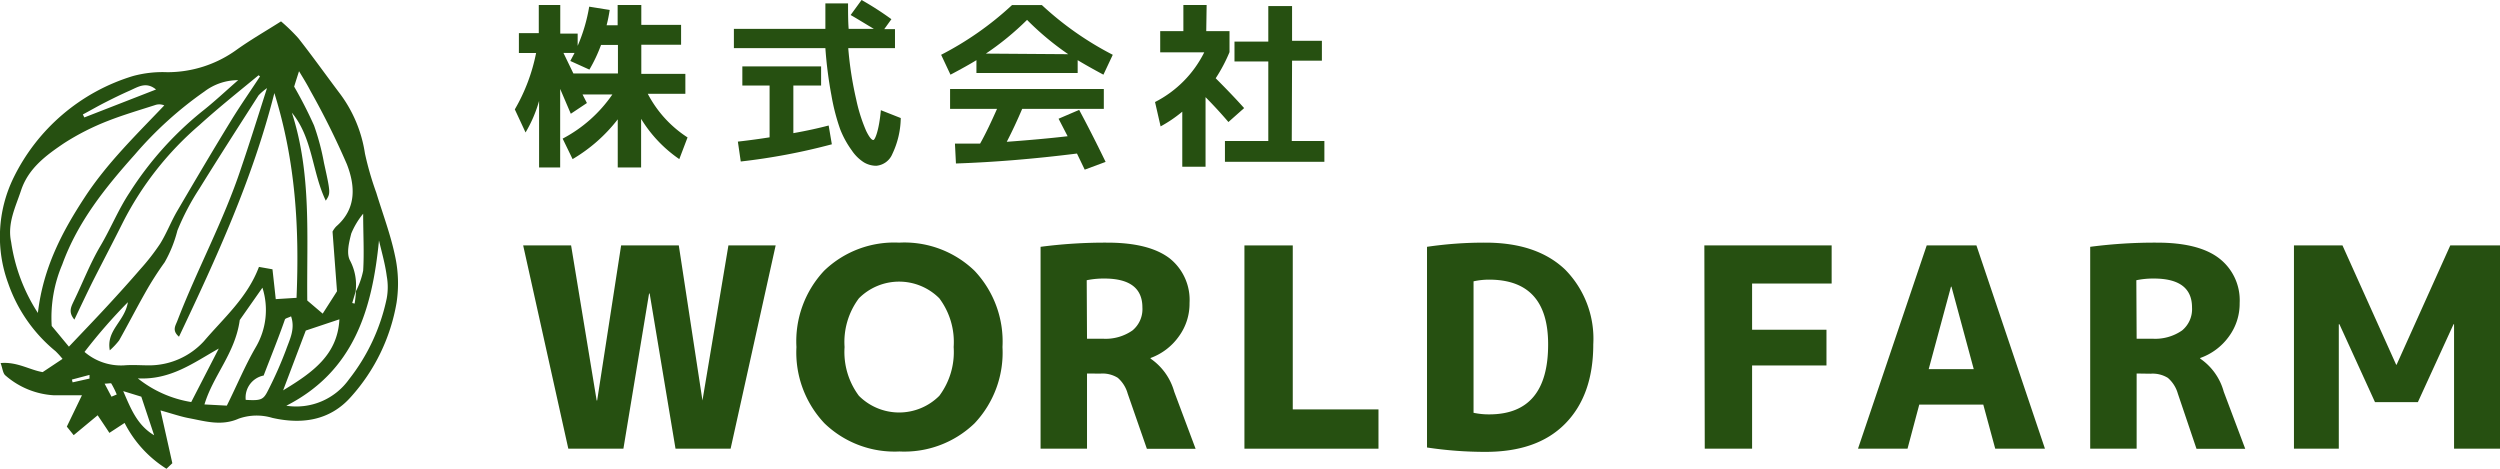 <svg xmlns="http://www.w3.org/2000/svg" width="251.4" height="47.14" viewBox="0 0 251.4 47.14"><defs><style>.cls-1,.cls-2{fill:#265011;}.cls-2{fill-rule:evenodd;}</style></defs><g id="レイヤー_2" data-name="レイヤー 2"><g id="ナビ"><path class="cls-1" d="M65.33,29.52h-.06l-2.58,15.6H57.15L52.61,24.68h4.82L60,40.27h.05l2.41-15.59h5.8l2.38,15.59h0l2.61-15.59H78L73.47,45.12H67.93Z"/><path class="cls-1" d="M82.87,27.23a10.14,10.14,0,0,1,7.54-2.83A10.16,10.16,0,0,1,98,27.23a10.36,10.36,0,0,1,2.81,7.67A10.36,10.36,0,0,1,98,42.57a10.16,10.16,0,0,1-7.55,2.83,10.14,10.14,0,0,1-7.54-2.83,10.37,10.37,0,0,1-2.82-7.67A10.37,10.37,0,0,1,82.87,27.23Zm3.5,12.57a5.71,5.71,0,0,0,8.09,0,7.35,7.35,0,0,0,1.44-4.9A7.33,7.33,0,0,0,94.46,30a5.71,5.71,0,0,0-8.09,0,7.33,7.33,0,0,0-1.44,4.9A7.35,7.35,0,0,0,86.37,39.8Z"/><path class="cls-1" d="M109.31,37.56v7.56h-4.67V24.82a49.82,49.82,0,0,1,6.72-.42c2.8,0,4.88.53,6.26,1.58a5.34,5.34,0,0,1,2,4.49,5.57,5.57,0,0,1-1.09,3.38A6,6,0,0,1,115.7,36v.06a6,6,0,0,1,2.38,3.33l2.15,5.74h-4.9l-1.93-5.55a3.25,3.25,0,0,0-1-1.59,2.89,2.89,0,0,0-1.74-.42Zm0-3.5h1.57a4.72,4.72,0,0,0,3-.83,2.78,2.78,0,0,0,1-2.31q0-2.91-3.83-2.91a8.44,8.44,0,0,0-1.77.17Z"/><path class="cls-1" d="M130,24.68V41.17h8.62v3.95H125.14V24.68Z"/><path class="cls-1" d="M160.22,34.62c0,3.43-.95,6.09-2.84,8s-4.56,2.82-8,2.82A39.3,39.3,0,0,1,143.5,45V24.82a39.3,39.3,0,0,1,5.88-.42c3.44,0,6.1.9,8,2.7A9.9,9.9,0,0,1,160.22,34.62Zm-4.54,0q0-6.49-5.93-6.5a7.33,7.33,0,0,0-1.57.17V41.51a7.33,7.33,0,0,0,1.57.16Q155.69,41.67,155.68,34.62Z"/><path class="cls-1" d="M171.39,24.68h12.8v3.83h-8v4.65h7.48v3.59h-7.48v8.37h-4.76Z"/><path class="cls-1" d="M186.84,45.12l6.91-20.44h5l6.89,20.44h-5l-1.2-4.43H193l-1.18,4.43Zm7.11-8h4.53l-2.24-8.29h-.05Z"/><path class="cls-1" d="M214.86,37.56v7.56h-4.67V24.82a49.82,49.82,0,0,1,6.72-.42q4.2,0,6.25,1.58a5.32,5.32,0,0,1,2.06,4.49,5.57,5.57,0,0,1-1.09,3.38A6,6,0,0,1,221.25,36v.06a5.92,5.92,0,0,1,2.37,3.33l2.16,5.74h-4.9L219,39.57A3.25,3.25,0,0,0,218,38a2.91,2.91,0,0,0-1.74-.42Zm0-3.5h1.57a4.74,4.74,0,0,0,3-.83,2.78,2.78,0,0,0,1-2.31q0-2.91-3.84-2.91a8.34,8.34,0,0,0-1.76.17Z"/><path class="cls-1" d="M246.78,32.6h-.05l-3.59,7.84h-4.31l-3.58-7.84h-.06V45.12h-4.51V24.68h4.88l5.4,12H241l5.4-12h5V45.12h-4.62Z"/><path class="cls-1" d="M68.92,7.43v2H65.14a11.59,11.59,0,0,0,4,4.39L68.31,16a13.32,13.32,0,0,1-3.84-4.05v4.89H62.12V12a15.93,15.93,0,0,1-4.54,4l-1-2.06a13.91,13.91,0,0,0,5-4.44h-3l.44.86-1.62,1.08-1.07-2.5v7.9H54.21V10.15a13.2,13.2,0,0,1-1.36,3.17L51.77,11a18.35,18.35,0,0,0,2.14-5.67H52.18v-2h2V.5h2.16V3.38h1.75V4.61A16.84,16.84,0,0,0,59.25.67L61.31,1A14.28,14.28,0,0,1,61,2.54h1.11V.5h2.38v2h4v2h-4V7.43ZM59.27,7l-1.92-.87.43-.81H56.66l1,2.07h4.48V4.52H60.44A15.25,15.25,0,0,1,59.27,7Z"/><path class="cls-1" d="M85.54,1.51,86.64,0a31.26,31.26,0,0,1,3,1.93l-.72,1H90V4.84h-4.7A35.59,35.59,0,0,0,86.1,10a16.45,16.45,0,0,0,1,3.16c.3.61.54.92.72.92s.58-1,.76-3l2,.79a8.65,8.65,0,0,1-.85,3.62,1.92,1.92,0,0,1-1.62,1.18,2.43,2.43,0,0,1-1.23-.34,4.14,4.14,0,0,1-1.22-1.2A9.42,9.42,0,0,1,84.49,13a20.84,20.84,0,0,1-.88-3.4A41.39,41.39,0,0,1,83,4.84h-9.2V2.9H83c0-1.62,0-2.47,0-2.56h2.28c0,.9,0,1.75.06,2.56h2.53C87.14,2.47,86.39,2,85.54,1.51Zm-1.89,13a62.54,62.54,0,0,1-9.16,1.73l-.29-2c1.17-.13,2.23-.28,3.19-.43V8.6H74.65V6.68h7.92V8.6H79.78v4.79c1.35-.24,2.53-.5,3.55-.77Z"/><path class="cls-1" d="M108.37,6.05V7.34H98.19V6.05c-.62.38-1.49.87-2.61,1.46l-.94-2a31.91,31.91,0,0,0,7.13-5h3a31.91,31.91,0,0,0,7.13,5l-.94,2C109.86,6.92,109,6.43,108.37,6.05Zm.15,5c.86,1.6,1.75,3.35,2.66,5.23l-2.1.78-.78-1.62q-6.48.81-12.17,1l-.1-2,.8,0,.93,0,.8,0c.52-.92,1.08-2.09,1.7-3.49H95.54v-2H111v2h-8.21c-.49,1.15-1,2.25-1.55,3.31,2.19-.16,4.23-.34,6.12-.56l-.91-1.76Zm-1.1-5.6A28.32,28.32,0,0,1,103.28,2a28.32,28.32,0,0,1-4.14,3.39Z"/><path class="cls-1" d="M121.3,3.13h2.34V5.24a15.78,15.78,0,0,1-1.39,2.63c1.15,1.15,2.11,2.16,2.86,3l-1.58,1.4c-.64-.75-1.4-1.59-2.3-2.5v7h-2.34V11.23a13.37,13.37,0,0,1-2.18,1.48l-.56-2.45a11.2,11.2,0,0,0,4.95-5h-4.43V3.13H119V.5h2.34Zm8.6,11.05h3.28v2.09h-10V14.18h4.36v-8h-3.4v-2h3.4V.61h2.39V4.1h3v2h-3Z"/><path class="cls-2" d="M16.14,41.27c.45,2,.8,3.56,1.19,5.31l-.59.56a11.69,11.69,0,0,1-4.21-4.61l-1.53,1c-.41-.63-.77-1.16-1.18-1.77l-2.41,2-.69-.86,1.52-3.15H5.43a8.11,8.11,0,0,1-4.89-2C.28,37.53.25,37,.06,36.51c1.66-.15,2.92.69,4.23.91l2-1.33a9.06,9.06,0,0,0-.7-.77A15.29,15.29,0,0,1,.82,28.48a13.54,13.54,0,0,1,.54-10.6,19.75,19.75,0,0,1,12-10.23,11.36,11.36,0,0,1,3.45-.39A11.86,11.86,0,0,0,23.8,5c1.4-1,2.87-1.84,4.46-2.85A18,18,0,0,1,30,3.84c1.4,1.78,2.72,3.63,4.08,5.44a13.35,13.35,0,0,1,2.62,6.16,31,31,0,0,0,1.14,3.94c.64,2.1,1.43,4.18,1.88,6.33a12.93,12.93,0,0,1,.16,4.72,18.91,18.91,0,0,1-4.59,9.48c-2.15,2.43-5,2.77-7.91,2.11A5.45,5.45,0,0,0,24,42.1c-1.74.77-3.35.26-5-.05C18.2,41.9,17.42,41.63,16.14,41.27Zm19.66-12a7.91,7.91,0,0,0,.72-2.06c.11-1.82,0-3.64,0-5.72a7.86,7.86,0,0,0-1.2,2c-.22.88-.51,2-.12,2.71a5.25,5.25,0,0,1,.56,3.12c-.11.39-.23.77-.34,1.15l.24.06C35.74,30.07,35.77,29.67,35.8,29.27ZM26.85,8.86a5.62,5.62,0,0,0-.85.73c-2,3.12-4,6.23-5.95,9.38a24.87,24.87,0,0,0-2.21,4.21,12.76,12.76,0,0,1-1.28,3.19,33,33,0,0,0-2,3.14c-.88,1.56-1.7,3.15-2.58,4.72a7.25,7.25,0,0,1-.94,1c-.37-2.05,1.5-2.88,1.82-4.84a53.8,53.8,0,0,0-4.36,5,5.63,5.63,0,0,0,4,1.35c.83-.07,1.66,0,2.49,0a7.48,7.48,0,0,0,5.51-2.42c2-2.35,4.38-4.39,5.54-7.48l1.36.24c.11,1,.21,1.88.33,3l2.09-.13c.29-7-.08-13.68-2.23-20.59C25.39,18.05,21.77,25.9,18,33.86c-.71-.61-.37-1.08-.18-1.56,2-5.21,4.68-10.11,6.43-15.41C25.11,14.37,25.9,11.84,26.85,8.86Zm-.7-1.18L26,7.57c-2,1.65-4,3.24-5.94,5a32,32,0,0,0-7.71,9.81c-1,2-2,3.9-3,5.87-.62,1.25-1.22,2.52-1.87,3.89-.64-.77-.32-1.3-.06-1.86.9-1.85,1.64-3.79,2.68-5.55s1.79-3.64,2.92-5.35a33.75,33.75,0,0,1,7.23-8.12c1.28-1,2.47-2.13,3.7-3.2A5.6,5.6,0,0,0,20.56,9.2a37.46,37.46,0,0,0-7,6.34c-3,3.36-5.74,6.76-7.3,11.06a13.61,13.61,0,0,0-1.06,6.18c.56.66,1.07,1.29,1.73,2.08,1.48-1.56,2.71-2.84,3.9-4.13s2.21-2.42,3.28-3.66a22.08,22.08,0,0,0,2-2.57c.65-1.05,1.09-2.22,1.71-3.28,1.79-3.06,3.59-6.11,5.44-9.13C24.18,10.59,25.19,9.15,26.15,7.68ZM3.81,31.47c.53-4.57,2.46-8.19,4.71-11.63s5.16-6.26,8-9.24a1.26,1.26,0,0,0-.84-.06c-1.61.52-3.25,1-4.81,1.61A24.74,24.74,0,0,0,6.44,14.4c-1.79,1.21-3.58,2.51-4.32,4.74-.56,1.69-1.4,3.32-1,5.19A17.77,17.77,0,0,0,3.81,31.47Zm29.63-8.18a2.34,2.34,0,0,1,.37-.52c2.07-1.79,1.91-4.11,1.07-6.26a78.46,78.46,0,0,0-3.65-7.35c-.34-.66-.73-1.29-1.16-2-.2.62-.38,1.19-.49,1.55a42.44,42.44,0,0,1,2,3.91,24,24,0,0,1,1,3.76c.68,3.07.66,3.07.18,3.8-1.39-2.89-1.3-6.29-3.41-8.85,2,6.17,1.48,12.51,1.55,18.89l1.55,1.32,1.44-2.25C33.73,27.15,33.59,25.3,33.44,23.29Zm4.67.89c-.68,7-2.55,13.17-9.32,16.62a6.52,6.52,0,0,0,6.31-2.66A19.63,19.63,0,0,0,38.89,30a6.24,6.24,0,0,0,0-2.24C38.74,26.59,38.4,25.41,38.11,24.18Zm-14,8c-.46,3.35-2.67,5.56-3.55,8.49l2.25.12c1-2,1.82-4,2.9-5.86a7.37,7.37,0,0,0,.68-6Zm4.35,7.08c3-1.81,5.49-3.59,5.67-7.15l-3.38,1.13C30,35.21,29.29,37.09,28.45,39.31ZM22,35.05c-2.53,1.42-4.82,3.17-8.14,3a11.57,11.57,0,0,0,5.37,2.38Zm4.48,2.72a2.25,2.25,0,0,0-1.77,2.44c1.54.09,1.77,0,2.24-.94a39.51,39.51,0,0,0,1.82-4.11c.35-1,.94-2.07.5-3.35-.29.15-.57.19-.62.32C28,34,27.26,35.81,26.51,37.77ZM15.69,9c-1-.83-1.82-.25-2.66.12s-1.61.75-2.4,1.15-1.53.83-2.3,1.24l.15.3ZM14.21,39.89l-1.82-.56c.77,1.78,1.41,3.43,3.11,4.44Zm-3,0,.53-.22a8.5,8.5,0,0,0-.54-1.09c0-.08-.34,0-.68,0ZM9,38.07,9,37.7l-1.77.47.07.28Z"/></g></g></svg>